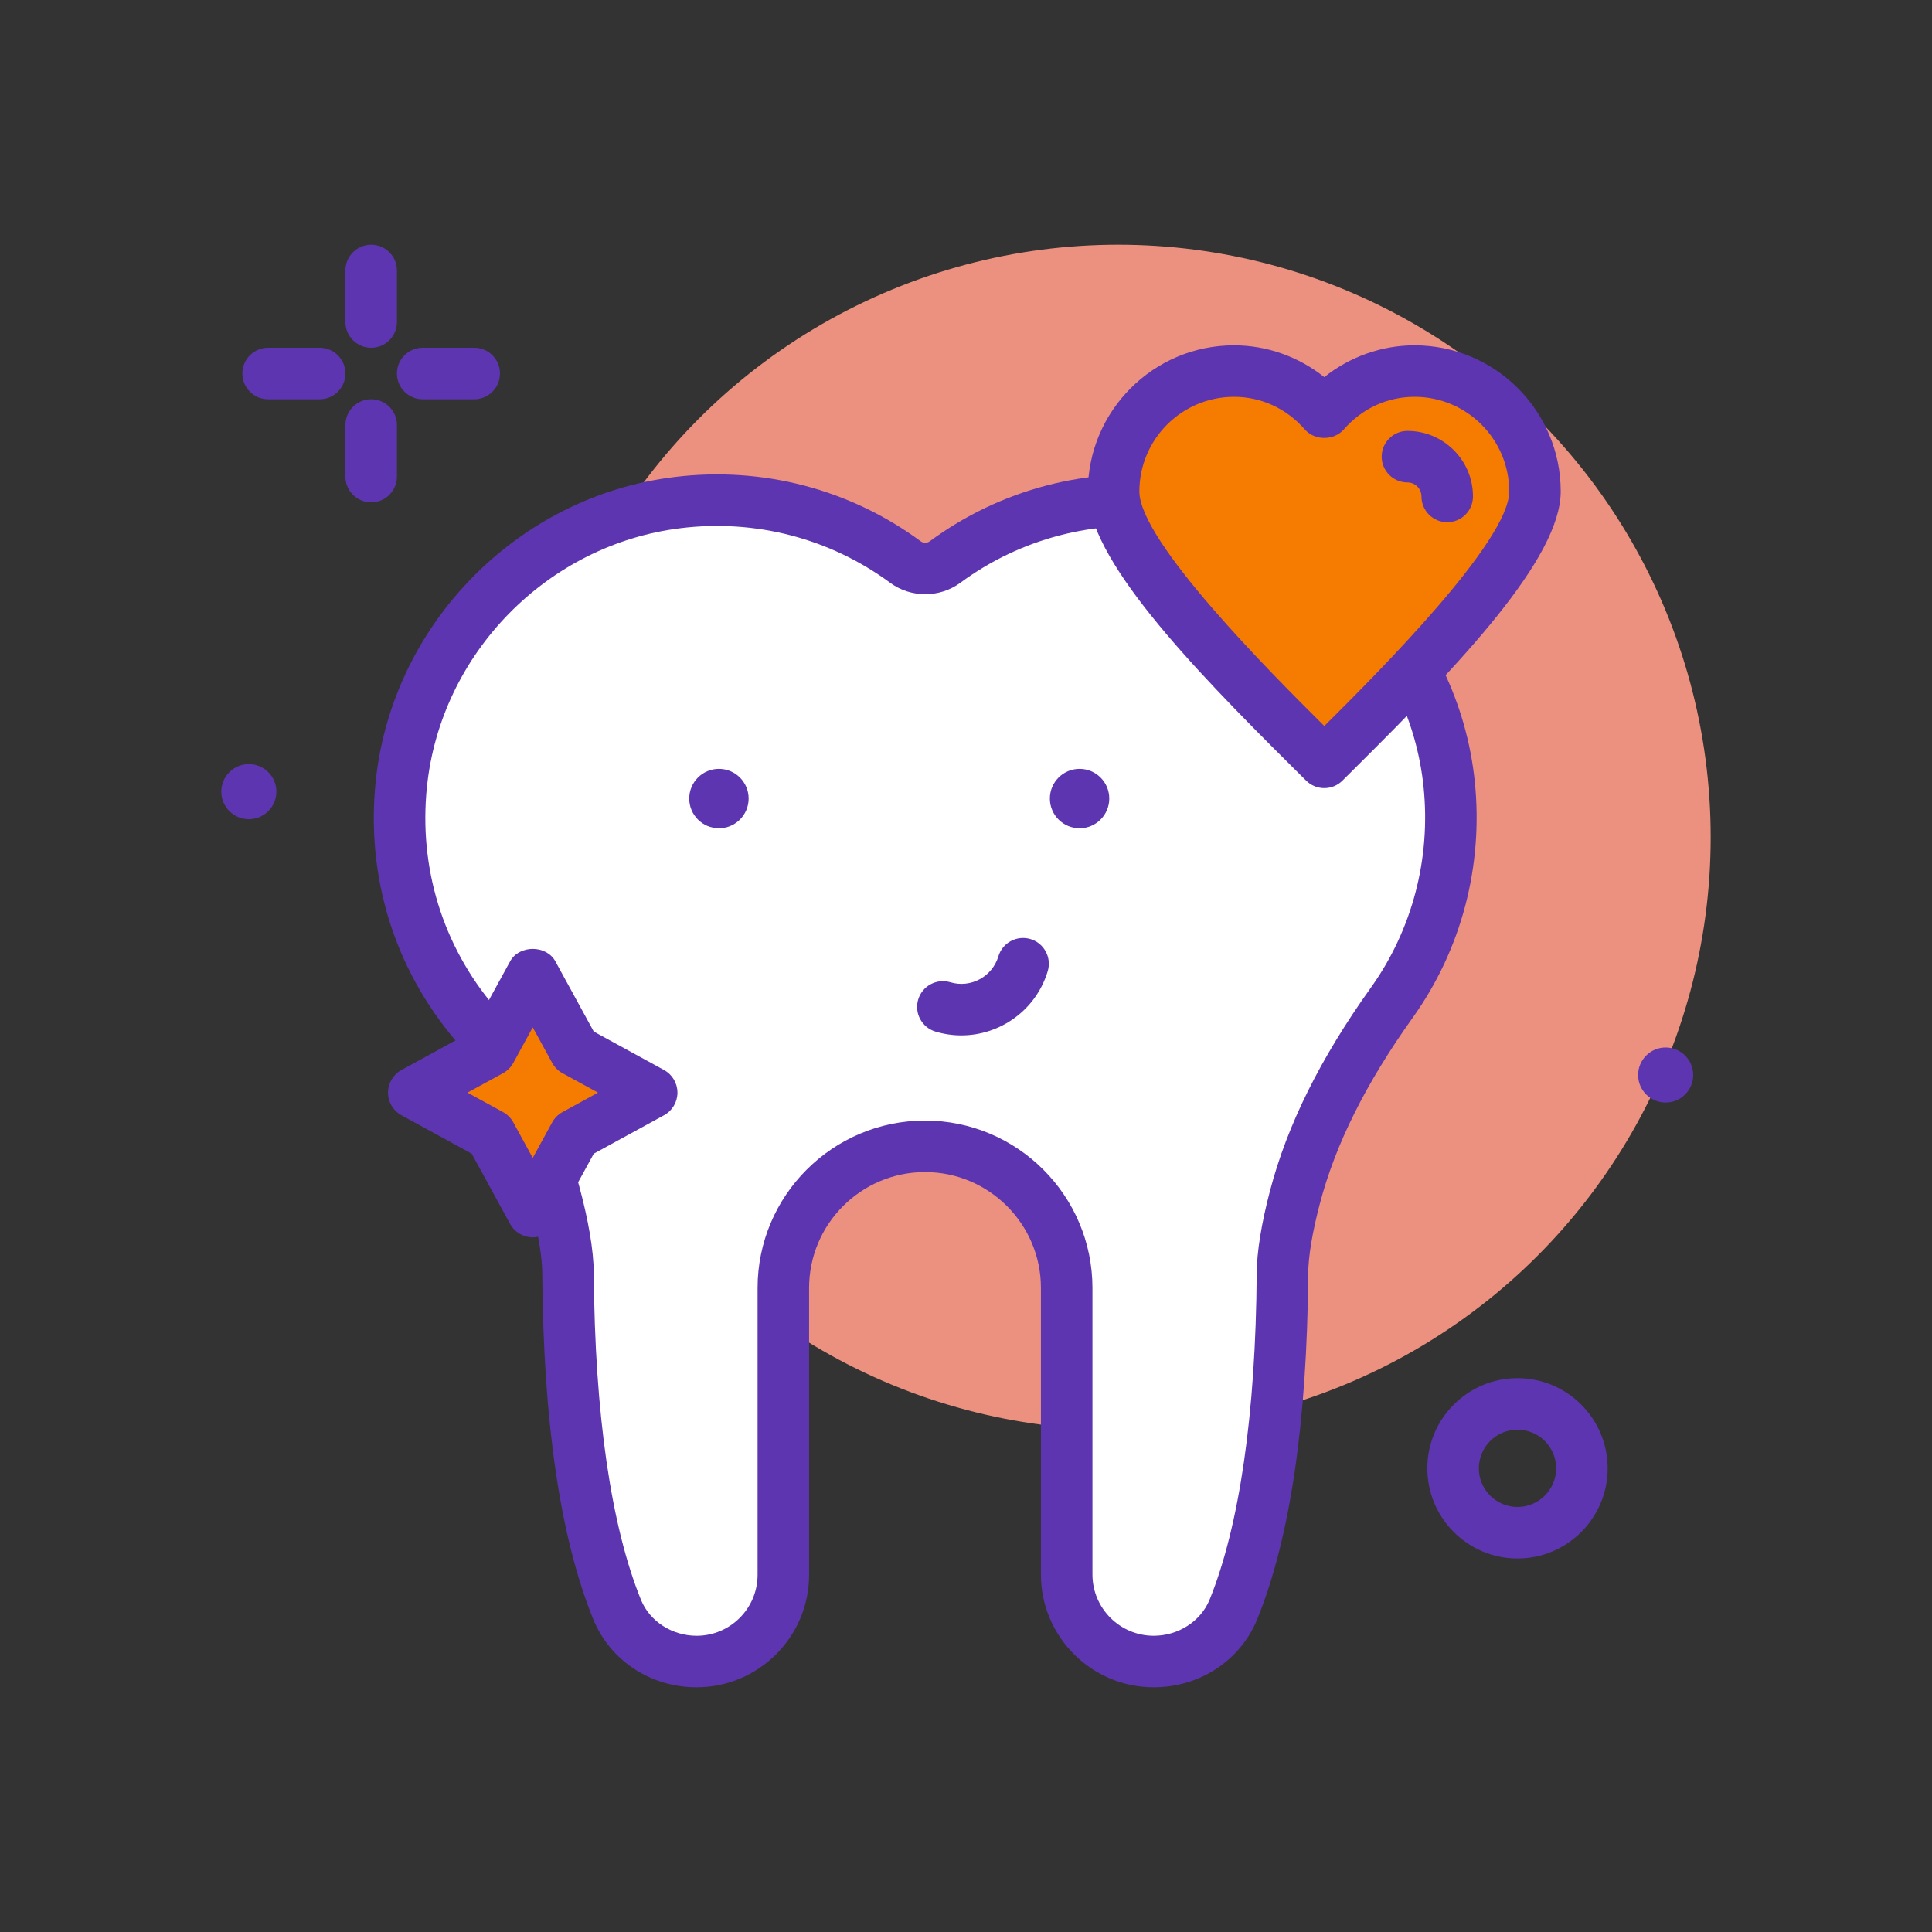 <?xml version="1.0" encoding="UTF-8"?> <svg xmlns="http://www.w3.org/2000/svg" xmlns:xlink="http://www.w3.org/1999/xlink" xmlns:svgjs="http://svgjs.com/svgjs" width="512" height="512" x="0" y="0" viewBox="0 0 300 300" style="enable-background:new 0 0 512 512" xml:space="preserve" class=""><rect x="0" y="0" width="300" height="300" fill="#333333" stroke="none"/> <g> <g xmlns="http://www.w3.org/2000/svg"> <circle cx="38.641" cy="122.927" fill="#5e35b1" r="4.276" data-original="#4c241d" style="" class=""></circle> <circle cx="173.635" cy="130" fill="#ec917f" r="92" data-original="#e5efef" style="" class=""></circle> <g fill="#4c241d"> <path d="m57.635 54c-2.209 0-4-1.791-4-4v-8c0-2.209 1.791-4 4-4s4 1.791 4 4v8c0 2.209-1.791 4-4 4z" fill="#5e35b1" data-original="#4c241d" style="" class=""></path> <path d="m57.635 78c-2.209 0-4-1.791-4-4v-8c0-2.209 1.791-4 4-4s4 1.791 4 4v8c0 2.209-1.791 4-4 4z" fill="#5e35b1" data-original="#4c241d" style="" class=""></path> <path d="m49.635 62h-8c-2.209 0-4-1.791-4-4s1.791-4 4-4h8c2.209 0 4 1.791 4 4s-1.791 4-4 4z" fill="#5e35b1" data-original="#4c241d" style="" class=""></path> <path d="m73.635 62h-8c-2.209 0-4-1.791-4-4s1.791-4 4-4h8c2.209 0 4 1.791 4 4s-1.791 4-4 4z" fill="#5e35b1" data-original="#4c241d" style="" class=""></path> <path d="m235.635 242c-7.719 0-14-6.281-14-14s6.281-14 14-14 14 6.281 14 14-6.281 14-14 14zm0-20c-3.309 0-6 2.691-6 6s2.691 6 6 6 6-2.691 6-6-2.691-6-6-6z" fill="#5e35b1" data-original="#4c241d" style="" class=""></path> <circle cx="258.641" cy="166.927" r="4.276" fill="#5e35b1" data-original="#4c241d" style="" class=""></circle> </g> <g> <path d="m121.635 200v44.535c0 7.437-6.029 13.465-13.465 13.465-5.353 0-10.326-3.113-12.343-8.072-6.157-15.136-7.517-36.491-7.621-52.117-.047-7.079-3.42-17.638-6.18-25.111-1.878-5.086-4.799-9.663-8.303-13.8-8.318-9.82-12.866-22.935-11.409-37.11 2.318-22.553 20.394-40.995 42.898-43.749 13.308-1.629 25.691 2.082 35.388 9.231 1.82 1.342 4.324 1.342 6.144 0 9.698-7.15 22.081-10.86 35.388-9.231 22.504 2.754 40.58 21.197 42.898 43.75 1.303 12.679-2.198 24.51-8.904 33.894-6.608 9.246-12.169 19.24-15.051 30.233-1.122 4.283-1.914 8.49-1.937 11.894-.104 15.617-1.462 36.955-7.61 52.089-2.021 4.976-7.013 8.099-12.383 8.099-7.461 0-13.51-6.049-13.51-13.51v-44.49c0-12.15-9.85-22-22-22-12.15 0-22 9.85-22 22z" fill="#ffffff" data-original="#ffffff" style="" class=""></path> <path d="m179.145 262c-9.654 0-17.51-7.855-17.51-17.51v-44.49c0-9.926-8.074-18-18-18s-18 8.074-18 18v44.535c0 9.631-7.834 17.465-17.465 17.465-7.139 0-13.438-4.146-16.049-10.564-5.098-12.527-7.76-30.559-7.916-53.596-.033-5.051-2.141-13.486-5.932-23.752-1.576-4.268-4.135-8.508-7.604-12.602-9.463-11.174-13.844-25.416-12.334-40.104 2.512-24.434 22.021-44.33 46.391-47.312 13.662-1.67 27.246 1.871 38.246 9.984.414.301.984.303 1.398-.002 10.996-8.109 24.582-11.66 38.248-9.982 24.371 2.982 43.879 22.881 46.389 47.312 1.344 13.053-2.076 26.061-9.629 36.629-7.283 10.191-12.006 19.652-14.436 28.92-1.18 4.51-1.787 8.18-1.805 10.906-.156 23.018-2.814 41.039-7.904 53.568-2.611 6.437-8.928 10.595-16.088 10.595zm-35.51-88c14.336 0 26 11.664 26 26v44.49c0 5.244 4.266 9.51 9.51 9.51 3.83 0 7.316-2.252 8.68-5.605 4.639-11.422 7.168-28.922 7.314-50.609.021-3.391.717-7.725 2.066-12.881 2.682-10.229 7.807-20.547 15.666-31.545 6.418-8.98 9.322-20.047 8.18-31.158-2.133-20.756-18.703-37.656-39.404-40.189-11.629-1.418-23.18 1.59-32.529 8.48-3.207 2.363-7.684 2.365-10.891.002-9.35-6.896-20.896-9.904-32.527-8.482-20.699 2.533-37.271 19.434-39.406 40.188-1.285 12.504 2.438 24.619 10.482 34.115 4.072 4.809 7.102 9.855 9.002 15 2.904 7.865 6.377 18.84 6.428 26.471.146 21.707 2.68 39.217 7.326 50.635 1.357 3.338 4.83 5.58 8.639 5.58 5.219 0 9.465-4.246 9.465-9.465v-44.537c-.001-14.336 11.664-26 25.999-26z" fill="#5e35b1" data-original="#4c241d" style="" class=""></path> </g> <g> <path d="m89.254 163.131 11.941 6.531-11.941 6.531-6.531 11.941-6.531-11.941-11.941-6.531 11.941-6.531 6.531-11.941z" fill="#f57c00" data-original="#ffce56" style="" class=""></path> <path d="m82.723 192.135c-1.463 0-2.809-.797-3.51-2.08l-5.969-10.914-10.914-5.969c-1.283-.701-2.08-2.047-2.08-3.51s.797-2.809 2.08-3.51l10.914-5.969 5.969-10.914c1.402-2.566 5.617-2.566 7.02 0l5.969 10.914 10.912 5.969c1.283.703 2.08 2.047 2.08 3.51s-.797 2.807-2.08 3.51l-10.912 5.969-5.969 10.914c-.701 1.283-2.047 2.08-3.51 2.08zm-10.136-22.473 5.525 3.021c.67.367 1.223.92 1.59 1.59l3.021 5.525 3.021-5.525c.367-.67.92-1.223 1.59-1.59l5.525-3.021-5.525-3.021c-.67-.367-1.223-.92-1.59-1.59l-3.021-5.525-3.021 5.525c-.367.67-.92 1.223-1.59 1.59z" fill="#5e35b1" data-original="#4c241d" style="" class=""></path> </g> <circle cx="167.635" cy="124" fill="#5e35b1" r="4.612" data-original="#4c241d" style="" class=""></circle> <circle cx="111.635" cy="124" fill="#5e35b1" r="4.612" data-original="#4c241d" style="" class=""></circle> <path d="m149.276 160.775c-1.33 0-2.68-.191-4.018-.592-2.115-.637-3.316-2.865-2.682-4.982.639-2.117 2.865-3.303 4.982-2.682 3.176.959 6.52-.854 7.471-4.021.637-2.117 2.857-3.311 4.982-2.682 2.115.637 3.316 2.867 2.682 4.982-1.817 6.057-7.395 9.977-13.417 9.977z" fill="#5e35b1" data-original="#4c241d" style="" class=""></path> <g> <path d="m219.656 57.622c-5.616 0-10.594 2.527-14.021 6.447-3.427-3.92-8.405-6.447-14.021-6.447-10.325 0-18.694 8.37-18.694 18.694s23.368 32.715 32.715 42.062c9.347-9.347 32.715-31.738 32.715-42.062.001-10.325-8.369-18.694-18.694-18.694z" fill="#f57c00" data-original="#f96e43" style="" class=""></path> <path d="m205.635 122.379c-1.061 0-2.078-.422-2.828-1.172l-2.254-2.242c-16.006-15.896-31.633-32.283-31.633-42.648 0-12.514 10.18-22.695 22.693-22.695 5.104 0 10.035 1.764 14.021 4.938 3.986-3.174 8.918-4.938 14.021-4.938 12.514 0 22.693 10.182 22.693 22.695 0 10.365-15.627 26.752-31.633 42.648l-2.254 2.242c-.747.75-1.765 1.172-2.826 1.172zm-14.021-60.758c-8.102 0-14.693 6.592-14.693 14.695 0 7.727 20.326 28.086 28.715 36.42 8.389-8.334 28.715-28.693 28.715-36.42 0-8.104-6.592-14.695-14.693-14.695-4.236 0-8.146 1.805-11.01 5.08-1.52 1.738-4.504 1.738-6.023 0-2.865-3.275-6.775-5.08-11.011-5.08z" fill="#5e35b1" data-original="#4c241d" style="" class=""></path> </g> <path d="m224.723 81.088c-2.209 0-4-1.791-4-4 0-1.199-.977-2.176-2.176-2.176-2.209 0-4-1.791-4-4s1.791-4 4-4c5.611 0 10.176 4.564 10.176 10.176 0 2.209-1.791 4-4 4z" fill="#5e35b1" data-original="#4c241d" style="" class=""></path> </g> </g> </svg> 
